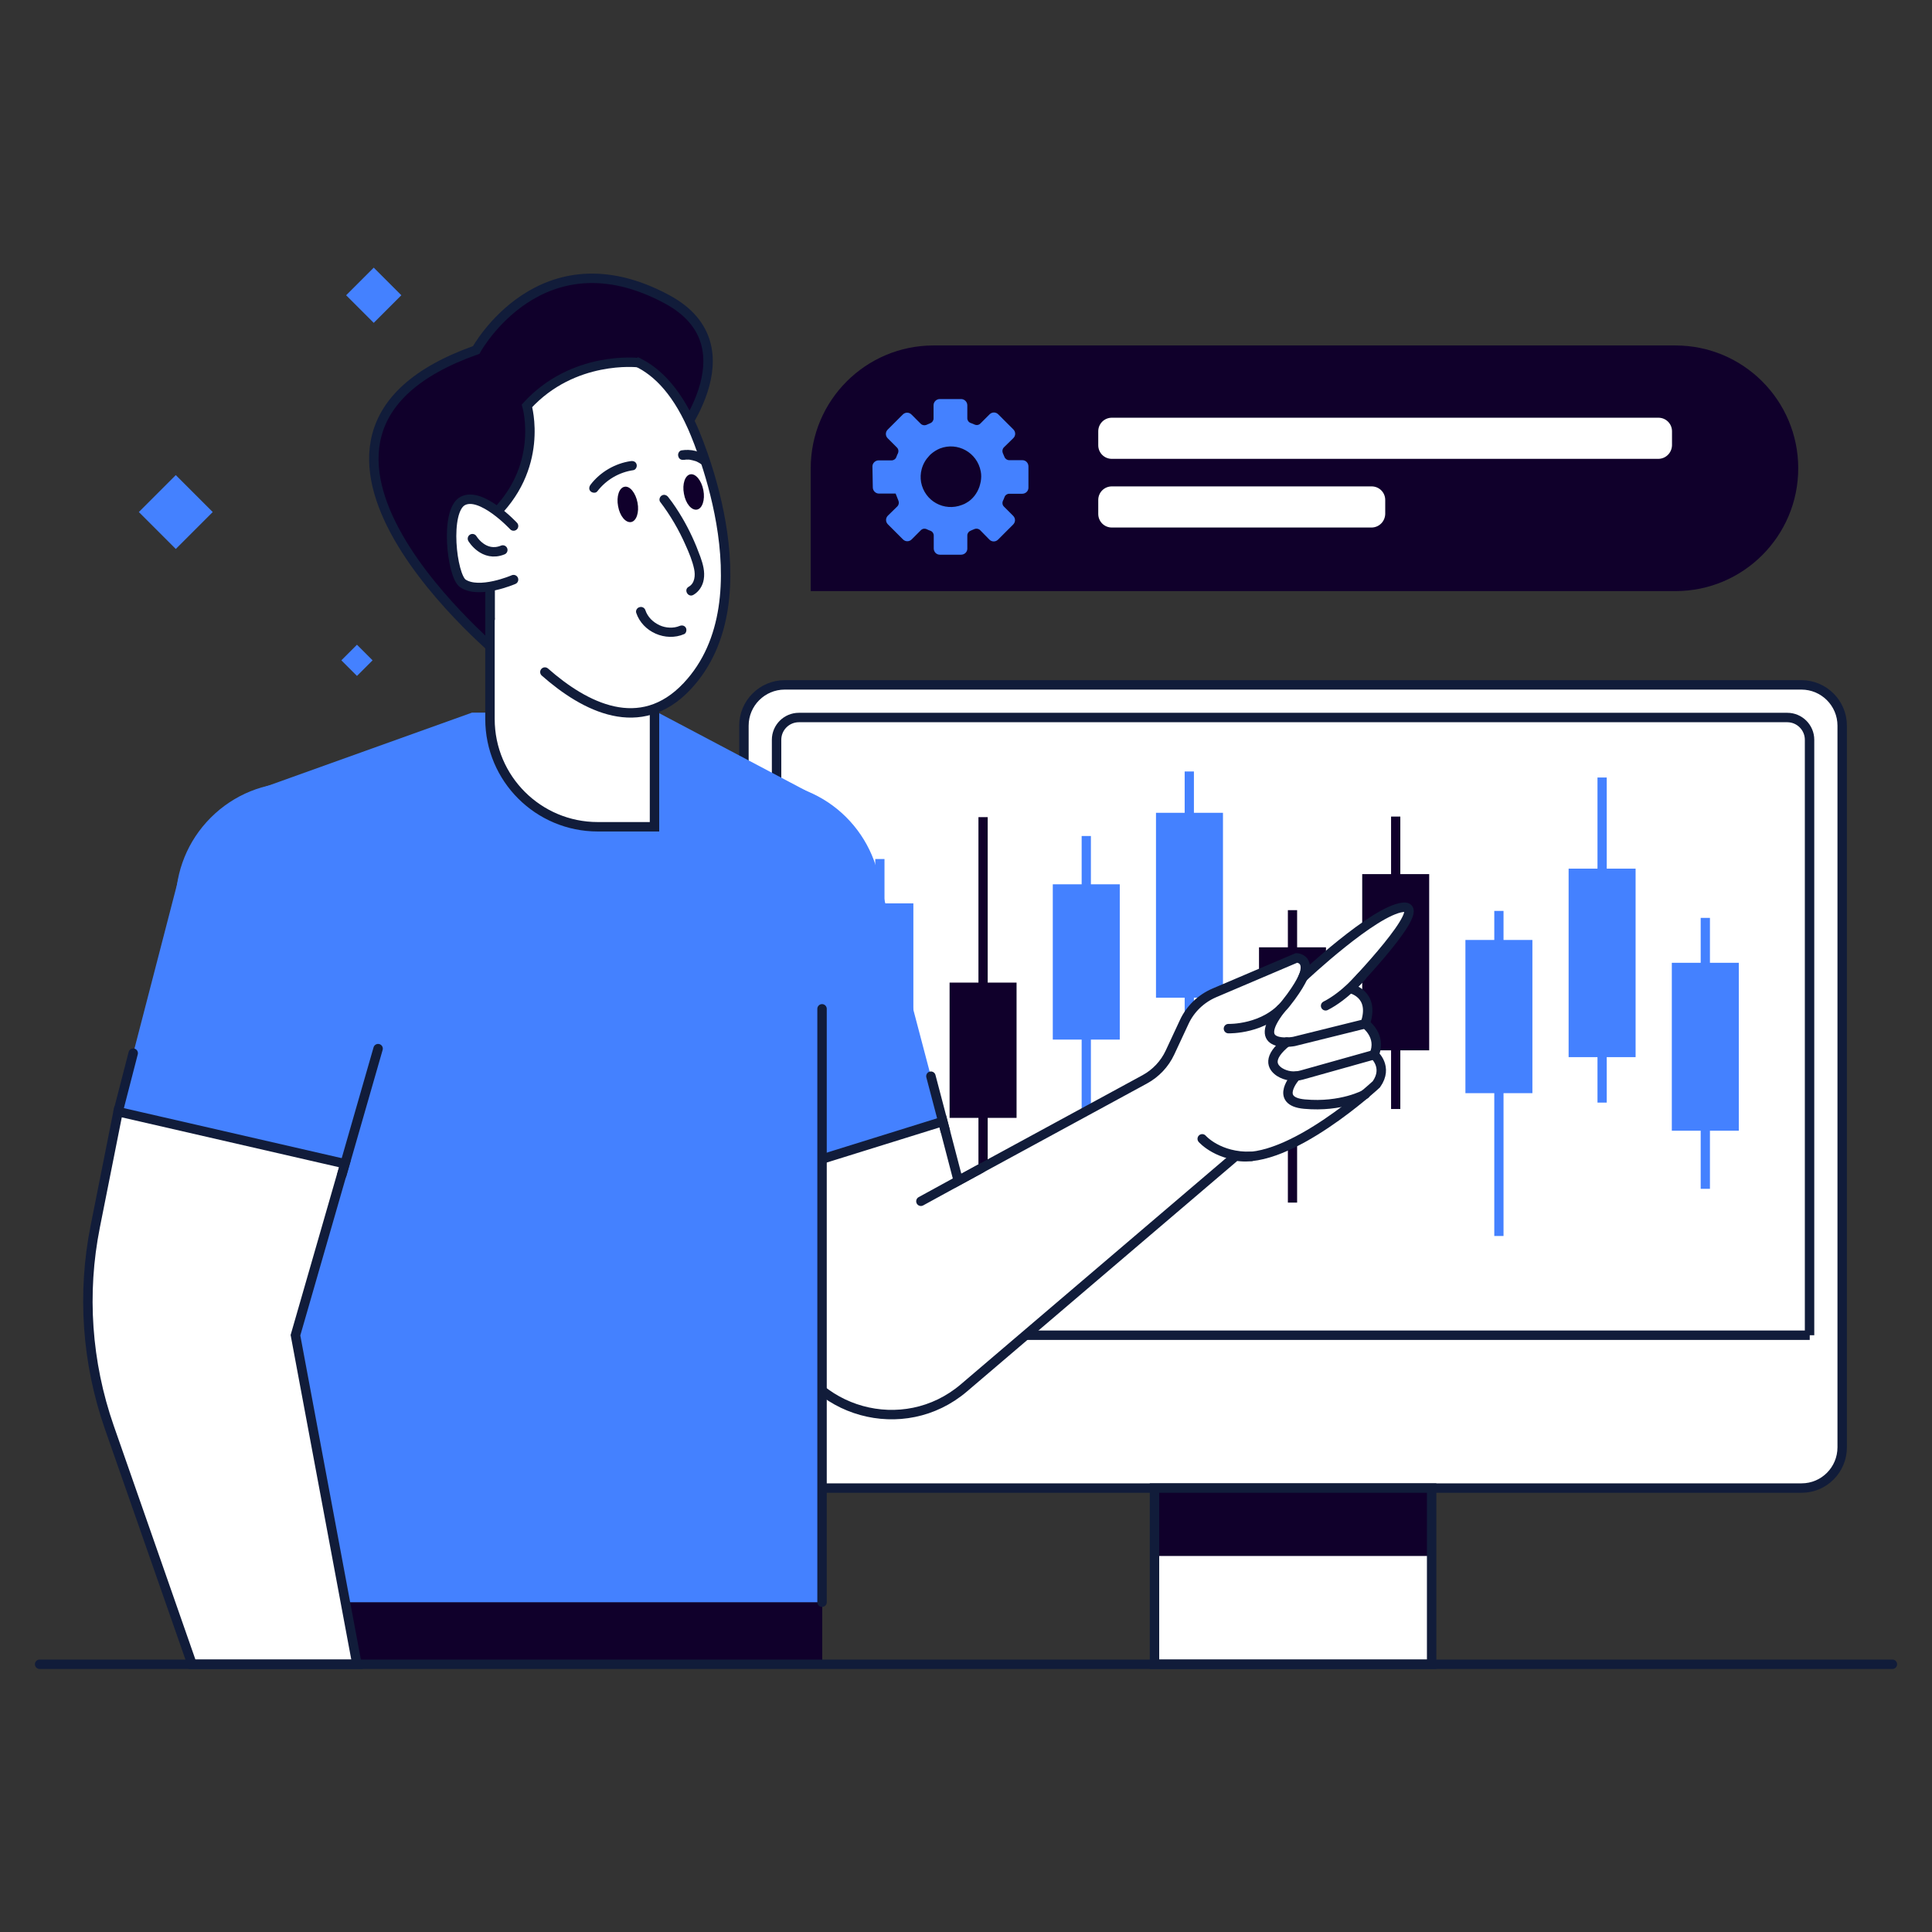 <?xml version="1.0" encoding="UTF-8"?>
<svg xmlns="http://www.w3.org/2000/svg" xmlns:xlink="http://www.w3.org/1999/xlink" id="Graphics" x="0px" y="0px" viewBox="0 0 1024 1024" style="enable-background:new 0 0 1024 1024;" xml:space="preserve">
  <rect x="0" y="0" width="1024" height="1024" fill="#333333" stroke="none"/>
  <style type="text/css">	.st0{fill:#4481FF;}	.st1{fill:#FFFFFF;}	.st2{fill:none;stroke:#111C3A;stroke-width:5;stroke-linecap:round;stroke-miterlimit:10;}	.st3{fill:#10002B;}	.st4{fill:#111C3A;}</style>
  <g>			<rect x="183.4" y="344" transform="matrix(-0.707 -0.707 0.707 -0.707 75.657 731.132)" class="st0" width="11.7" height="11.7"></rect>			<rect x="187.8" y="146.2" transform="matrix(-0.707 -0.707 0.707 -0.707 227.497 407.265)" class="st0" width="20.7" height="20.7"></rect>			<rect x="79.4" y="257.5" transform="matrix(-0.707 -0.707 0.707 -0.707 -32.748 529.166)" class="st0" width="27.7" height="27.7"></rect>	<g>		<path class="st1" d="M954.9,788.7H415.9c-11.9,0-21.6-9.7-21.6-21.6V384.6c0-11.9,9.7-21.6,21.6-21.6h538.9    c11.9,0,21.6,9.7,21.6,21.6v382.5C976.4,779,966.8,788.7,954.9,788.7z"></path>		<path class="st2" d="M954.9,788.7H415.9c-11.9,0-21.6-9.7-21.6-21.6V384.6c0-11.9,9.7-21.6,21.6-21.6h538.9    c11.9,0,21.6,9.7,21.6,21.6v382.5C976.4,779,966.8,788.7,954.9,788.7z"></path>		<path class="st2" d="M959.2,707.7H411.6V392.1c0-6.5,5.3-11.8,11.8-11.8h523.9c6.5,0,11.8,5.3,11.8,11.8V707.7z"></path>		<rect x="611.9" y="788.7" class="st1" width="146.9" height="93.4"></rect>		<rect x="611.9" y="788.7" class="st3" width="146.9" height="36"></rect>		<rect x="611.9" y="788.7" class="st2" width="146.9" height="93.4"></rect>	</g>	<rect x="448.6" y="478.8" class="st0" width="35.5" height="97.1"></rect>	<rect x="503.3" y="520.8" class="st3" width="35.5" height="71.7"></rect>	<rect x="558" y="468.7" class="st0" width="35.5" height="82.3"></rect>	<rect x="612.7" y="430.8" class="st0" width="35.5" height="98"></rect>	<rect x="667.3" y="502.1" class="st3" width="35.5" height="93.1"></rect>	<rect x="722" y="463.3" class="st3" width="35.5" height="93.4"></rect>	<rect x="776.7" y="498.2" class="st0" width="35.5" height="81.2"></rect>	<rect x="831.4" y="460.4" class="st0" width="35.5" height="99.9"></rect>	<rect x="886.1" y="510.3" class="st0" width="35.5" height="89"></rect>	<rect x="463.9" y="455.3" class="st0" width="4.9" height="191.5"></rect>	<rect x="518.6" y="433.1" class="st3" width="4.9" height="191.5"></rect>	<rect x="573.3" y="443.1" class="st0" width="4.9" height="163.5"></rect>	<rect x="627.9" y="408.9" class="st0" width="4.9" height="212.1"></rect>	<rect x="682.6" y="482.4" class="st3" width="4.9" height="155"></rect>	<rect x="737.3" y="432.8" class="st3" width="4.9" height="155"></rect>	<rect x="792" y="482.8" class="st0" width="4.9" height="172.3"></rect>	<rect x="846.7" y="412.1" class="st0" width="4.9" height="172.3"></rect>	<rect x="901.4" y="486.5" class="st0" width="4.9" height="143.6"></rect>	<g>		<path class="st3" d="M267.6,349.4c0,0-145.6-117.9-15.2-163.9c0,0,34.3-62.8,101.1-26.9c47.4,25.5,2.7,77.7,2.7,77.7L267.6,349.4z    "></path>		<path class="st2" d="M267.6,349.4c0,0-145.6-117.9-15.2-163.9c0,0,34.3-62.8,101.1-26.9c47.4,25.5,2.7,77.7,2.7,77.7L267.6,349.4z    "></path>		<rect x="123.9" y="849.2" class="st3" width="311.9" height="32.9"></rect>					<ellipse transform="matrix(0.236 -0.972 0.972 0.236 -156.508 757.539)" class="st0" cx="403.6" cy="478.3" rx="63.5" ry="63.5"></ellipse>		<polygon class="st0" points="464.7,461.6 499.7,594.4 389.2,628.8 342.1,494.1   "></polygon>		<path class="st1" d="M499.7,594.4l8.2,31.4l98.8-53.7c5.9-3.2,10.6-8.2,13.4-14.2l7.6-16.3c3.2-6.9,8.9-12.3,15.8-15.3l43.7-18.6    c0,0,7.5,0.2,3.5,10.2c0,0,37.4-35.2,52.8-37c15.4-1.8-27.9,43-27.9,43s13.5,2.7,8,18.7c0,0,9,6.5,4.7,16.4c0,0,7.7,6.5,1.2,15.7    c0,0-46.3,43-74.5,38L510.9,735.6c-31.9,27.2-81.3,13.5-94.6-26.2l-27.1-80.6L499.7,594.4z"></path>		<path class="st2" d="M499.7,594.4l8.2,31.4l98.8-53.7c5.9-3.2,10.6-8.2,13.4-14.2l7.6-16.3c3.2-6.9,8.9-12.3,15.8-15.3l43.7-18.6    c0,0,7.5,0.2,3.5,10.2c0,0,37.4-35.2,52.8-37c15.4-1.8-27.9,43-27.9,43s13.5,2.7,8,18.7c0,0,9,6.5,4.7,16.4c0,0,7.7,6.5,1.2,15.7    c0,0-46.3,43-74.5,38L510.9,735.6c-31.9,27.2-81.3,13.5-94.6-26.2l-27.1-80.6L499.7,594.4z"></path>		<path class="st2" d="M691.4,516.1c0,0-1.8,5.7-9.9,15.8c-11.1,13.9-30.4,13.3-30.4,13.3"></path>		<path class="st2" d="M723.7,542.6l-37.9,9.4c0,0-23.9,4.4-6.8-17.3"></path>		<path class="st2" d="M728.4,559l-38.5,10.8c-3.9,1.1-8.2,0.6-11.7-1.6c-4.1-2.7-6.5-7.6,3.8-15.9"></path>		<path class="st2" d="M721.8,517.4c0,0-8.9,10.5-19.2,15.7"></path>		<path class="st2" d="M686.9,570.4c0,0-12.1,13.3,4.5,14.8c19.7,1.8,32.2-5.2,32.2-5.2"></path>		<polygon class="st0" points="129.7,420.9 250.2,377.7 348.8,377.7 435.7,423.6 435.7,849.2 123.9,849.2   "></polygon>					<ellipse transform="matrix(0.707 -0.707 0.707 0.707 -292.335 250.88)" class="st0" cx="156.7" cy="478.3" rx="63.5" ry="63.5"></ellipse>		<polygon class="st0" points="96.2,459.6 62.6,589.2 182.9,616.8 218.1,494.1   "></polygon>		<path class="st1" d="M62.6,589.2L50.5,650c-7.1,35.5-4.5,72.2,7.4,106.4l43.9,125.7h87.4l-32.6-174.4l26.2-90.9L62.6,589.2z"></path>		<path class="st2" d="M62.6,589.2L50.5,650c-7.1,35.5-4.5,72.2,7.4,106.4l43.9,125.7h87.4l-32.6-174.4l26.2-90.9L62.6,589.2z"></path>		<path class="st1" d="M346.9,438.2h-30.1c-31.5,0-57.1-25.5-57.1-57.1v-64.7h87.2V438.2z"></path>		<path class="st2" d="M346.9,438.2h-30.1c-31.5,0-57.1-25.5-57.1-57.1v-64.7h87.2V438.2z"></path>		<path class="st2" d="M637.2,603.6c0,0,8.6,9.9,26.1,9.3"></path>		<line class="st2" x1="519.9" y1="619.3" x2="488.1" y2="636.7"></line>		<line class="st2" x1="435.7" y1="849.2" x2="435.7" y2="534.7"></line>		<line class="st2" x1="501" y1="599.3" x2="493.4" y2="570.4"></line>		<line class="st2" x1="181.2" y1="622.6" x2="200.4" y2="555.8"></line>		<line class="st2" x1="62.6" y1="589.2" x2="70.6" y2="558.2"></line>		<path class="st1" d="M366.7,226c0,0,41.8,90.6-2.7,137.8C319.5,411,259.8,324,259.8,324V218.2C259.8,218.2,330.8,145.2,366.7,226z    "></path>		<path class="st2" d="M259.8,328V218.2c0,0,71-73,107,7.8c0,0,41.8,90.6-2.7,137.8c-24.7,26.2-54.1,11.1-75.3-7.6"></path>		<path class="st3" d="M338.2,192.2c0,0-34.3-4-58.9,22.9c0,0,9.8,33.2-19.5,59.7l-35.9-35.9c0,0,27.3-58.2,70.7-68.7    C337.8,159.7,338.2,192.2,338.2,192.2z"></path>		<path class="st2" d="M338.2,192.2c0,0-34.3-4-58.9,22.9c0,0,9.8,33.2-19.5,59.7"></path>		<path class="st1" d="M272.2,307.2c0,0-18.2,7.9-26.9,2c-5.8-4-9.8-38.6,0-43.7c9.8-5.1,26.9,13.3,26.9,13.3V307.2z"></path>		<path class="st2" d="M272.2,307.2c0,0-18.2,7.9-26.9,2c-5.8-4-9.8-38.6,0-43.7c9.8-5.1,26.9,13.3,26.9,13.3"></path>		<path class="st2" d="M250.4,285.5c0,0,6,10.1,16.1,6"></path>		<path class="st3" d="M337.9,266.4c1,5.2-0.6,9.8-3.4,10.3c-2.9,0.5-6-3.2-6.9-8.4c-1-5.2,0.6-9.8,3.4-10.3    C333.8,257.4,336.9,261.2,337.9,266.4z"></path>		<path class="st3" d="M372.8,259.8c1,5.2-0.6,9.8-3.4,10.3c-2.9,0.5-6-3.2-6.9-8.4c-1-5.2,0.6-9.8,3.4-10.3    C368.7,250.9,371.8,254.6,372.8,259.8z"></path>		<g>			<g>				<path class="st4" d="M349.9,266c5.4,7.1,9.9,14.8,13.5,23c1.8,4,3.6,8.3,4.5,12.6c0.7,3.3,0.4,7.6-2.9,9.4      c-2.8,1.6-0.3,5.9,2.5,4.3c3-1.7,5-4.9,5.5-8.2c0.7-4.1-0.4-8.1-1.8-12c-2.6-7.2-5.8-14.2-9.7-20.8c-2.2-3.7-4.6-7.4-7.3-10.8      c-0.8-1.1-2.2-1.6-3.4-0.9C349.7,263.2,349.1,264.9,349.9,266L349.9,266z"></path>			</g>		</g>		<g>			<g>				<path class="st4" d="M337.2,324.8c3.4,10.2,15.6,15.5,25.4,11.3c1.2-0.5,1.5-2.4,0.9-3.4c-0.8-1.3-2.2-1.4-3.4-0.9      c-3.1,1.3-7.3,1.1-10.5-0.4c-1.9-0.9-3.3-1.9-4.7-3.3c-1.2-1.3-2.3-3-2.8-4.6c-0.4-1.3-1.7-2.1-3.1-1.7      C337.7,322.1,336.8,323.5,337.2,324.8L337.2,324.8z"></path>			</g>		</g>		<g>			<g>				<path class="st4" d="M316.6,260.4c4.7-6.1,11.5-10.1,19.1-11.2c1.3-0.2,2.1-1.9,1.7-3.1c-0.4-1.4-1.7-1.9-3.1-1.7      c-8.3,1.2-16.2,5.8-21.3,12.5c-0.8,1.1-1,2.5,0,3.5C313.9,261.3,315.8,261.5,316.6,260.4L316.6,260.4z"></path>			</g>		</g>		<g>			<g>				<path class="st4" d="M362.5,243.7c0.3,0,0.2,0-0.1,0c0.1,0,0.2,0,0.4,0c0.2,0,0.5,0,0.7-0.1c0.5,0,1,0,1.5,0      c0.2,0,0.5,0,0.7,0.1c0.5,0-0.5-0.1,0.1,0c0.5,0.1,1,0.2,1.4,0.3c0.5,0.1,0.9,0.3,1.4,0.4c0.1,0,0.7,0.2,0.1,0      c0.2,0.1,0.5,0.2,0.7,0.3c0.4,0.2,0.9,0.5,1.3,0.7c0.2,0.1,0.4,0.3,0.6,0.4c0.1,0.1,0.2,0.1,0.3,0.2c-0.3-0.2-0.3-0.2-0.1-0.1      c0.5,0.4,1.1,0.7,1.8,0.7c0.6,0,1.3-0.3,1.8-0.7c0.8-0.9,1.1-2.7,0-3.5c-1.9-1.5-4.1-2.7-6.5-3.4c-2.4-0.6-4.9-0.7-7.4-0.3      c-1.3,0.2-2.1,1.9-1.7,3.1C359.9,243.4,361.1,243.9,362.5,243.7L362.5,243.7z"></path>			</g>		</g>	</g>	<g>		<path class="st3" d="M888,313.3H429.7v-65.1c0-36,29.2-65.1,65.1-65.1H888c36,0,65.1,29.2,65.1,65.1v0    C953.1,284.1,924,313.3,888,313.3z"></path>		<path class="st0" d="M462.6,258.3c0,1.8,1.5,3.3,3.2,3.3l8.9,0c0,0.1,0.8,2.1,1.5,3.8c0.4,1,0.2,2.2-0.6,3l-5,4.9    c-1.3,1.3-1.3,3.3,0,4.6l8,8c1.3,1.3,3.3,1.3,4.6,0l4.9-4.9c0.8-0.8,2-1,3.1-0.5c0.6,0.3,1.3,0.6,1.9,0.8c1.1,0.4,1.8,1.4,1.8,2.5    l0,6.9c0,1.8,1.4,3.3,3.2,3.3l11.3,0c1.8,0,3.3-1.4,3.3-3.2l0-7c0-1.1,0.7-2.1,1.7-2.5c0.7-0.3,1.4-0.6,2.1-0.9    c1-0.4,2.2-0.2,3,0.6l4.9,5c1.3,1.3,3.3,1.3,4.6,0l8-8c1.3-1.3,1.3-3.3,0-4.6l-4.9-4.9c-0.8-0.8-1-2-0.5-3.1    c0.3-0.6,0.6-1.3,0.8-1.9c0.4-1.1,1.4-1.8,2.5-1.8l6.9,0c1.8,0,3.3-1.4,3.3-3.2l0-11.3c0-1.8-1.4-3.3-3.2-3.3l-7,0    c-1.1,0-2.1-0.7-2.5-1.7c-0.3-0.7-0.6-1.4-0.9-2.1c-0.4-1-0.2-2.2,0.6-3l5-4.9c1.3-1.3,1.3-3.3,0-4.6l-8-8c-1.3-1.3-3.3-1.3-4.6,0    l-4.9,4.9c-0.8,0.8-2,1-3.1,0.5c-0.7-0.3-1.3-0.6-2-0.8c-1.1-0.4-1.8-1.4-1.8-2.5v-6.9c0-1.8-1.5-3.3-3.3-3.3h-11.3    c-1.8,0-3.3,1.5-3.3,3.3v7c0,1.1-0.7,2.1-1.7,2.5c-0.7,0.3-1.4,0.6-2.1,0.9c-1,0.4-2.2,0.2-3-0.6l-4.9-4.9c-1.3-1.3-3.3-1.3-4.6,0    l-8,8c-1.3,1.3-1.3,3.3,0,4.6l4.9,4.9c0.8,0.8,1,2,0.5,3.1c-0.3,0.6-0.6,1.3-0.8,1.9c-0.4,1.1-1.4,1.8-2.5,1.8l-6.9,0    c-1.8,0-3.3,1.5-3.3,3.2L462.6,258.3z M488.2,255.6c-0.4-2.3-0.3-4.7,0.3-6.9c0.7-2.7,2.1-5.1,4-7.1c0.3-0.3,0.6-0.7,1-1    c1.4-1.2,3-2.2,4.7-2.9c9.3-3.6,19.7,2.1,21.6,12.1c0.4,1.9,0.3,3.7,0,5.5c-0.2,0.9-0.4,1.8-0.7,2.7c-0.3,0.9-0.7,1.7-1.1,2.5    c-0.4,0.8-1,1.6-1.5,2.3c-1.1,1.4-2.5,2.7-4.1,3.6c-0.8,0.5-1.6,0.9-2.5,1.2C500.4,271.3,490.1,265.6,488.2,255.6z"></path>		<path class="st1" d="M878.9,243.2H589.3c-4,0-7.2-3.2-7.2-7.2v-7.4c0-4,3.2-7.2,7.2-7.2h289.7c4,0,7.2,3.2,7.2,7.2v7.4    C886.1,240,882.9,243.2,878.9,243.2z"></path>		<path class="st1" d="M726.9,279.6H589.3c-4,0-7.2-3.2-7.2-7.2v-7.4c0-4,3.2-7.2,7.2-7.2h137.7c4,0,7.2,3.2,7.2,7.2v7.4    C734.1,276.4,730.9,279.6,726.9,279.6z"></path>	</g>	<line class="st2" x1="21" y1="882.1" x2="1003" y2="882.1"></line></g>
</svg>
